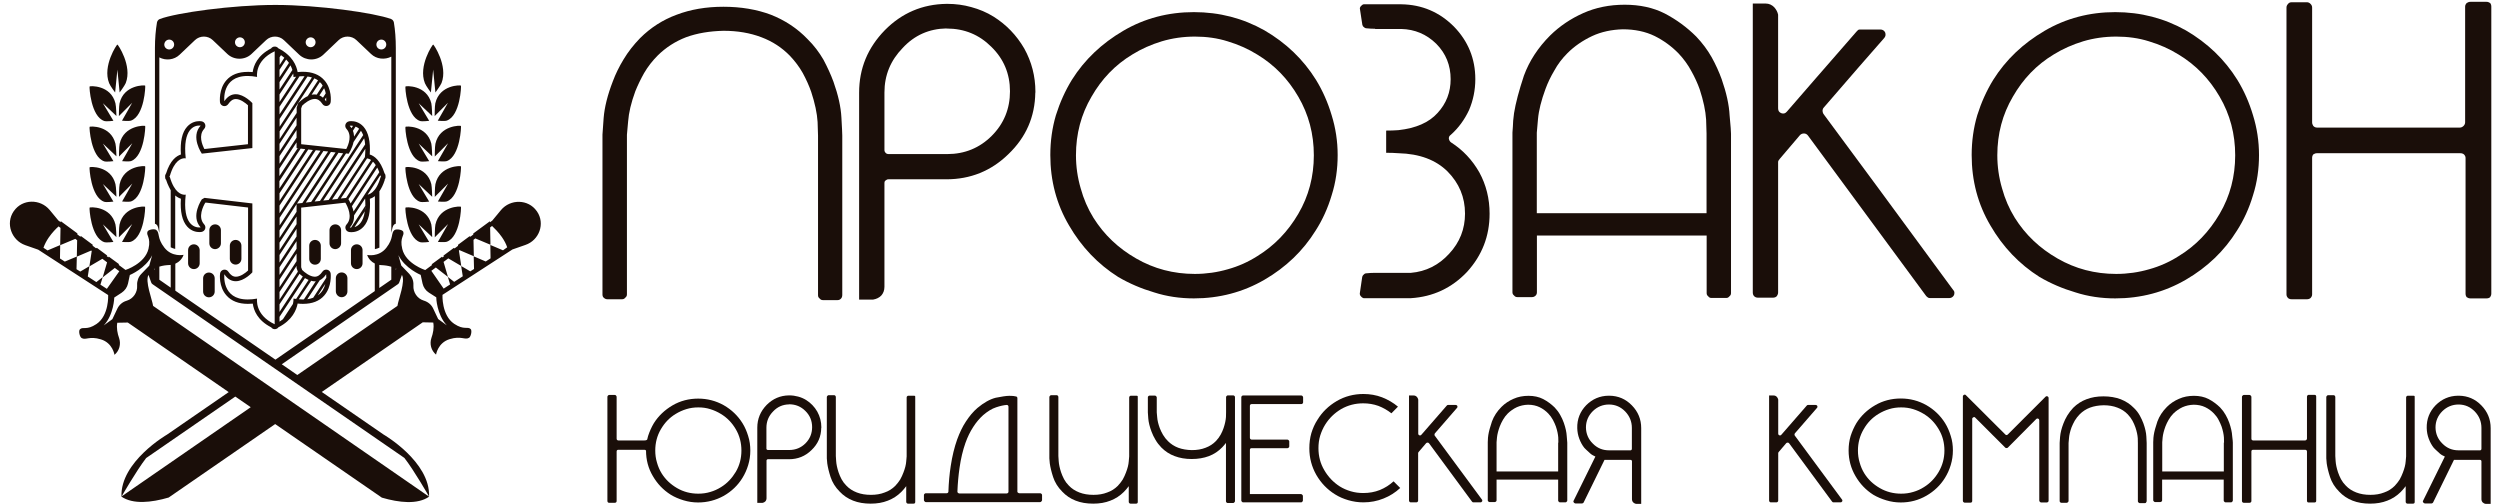 <svg width="233" height="47" viewBox="0 0 233 47" fill="none" xmlns="http://www.w3.org/2000/svg">
<path d="M78.07 27.97H76.69C76.56 27.97 76.47 27.92 76.39 27.82C76.29 27.74 76.24 27.65 76.24 27.52V12.63L76.2 11.37C76.15 10.55 75.95 9.61 75.6 8.55C75.4 7.98 75.14 7.4 74.82 6.81C74.5 6.24 74.1 5.71 73.63 5.21C72.88 4.44 72 3.86 70.96 3.47C69.91 3.07 68.74 2.87 67.43 2.87C66.14 2.9 64.98 3.09 63.94 3.47C62.93 3.86 62.05 4.43 61.3 5.17C60.81 5.66 60.38 6.21 60.03 6.81C59.71 7.38 59.44 7.94 59.21 8.51C58.82 9.57 58.6 10.51 58.54 11.33L58.43 12.56V27.44C58.43 27.57 58.38 27.66 58.28 27.74C58.2 27.84 58.11 27.89 57.98 27.89H56.6C56.47 27.89 56.37 27.84 56.26 27.74C56.18 27.66 56.15 27.57 56.15 27.44V12.55C56.15 12.47 56.19 11.95 56.26 10.99C56.34 10 56.62 8.86 57.12 7.57C57.37 6.9 57.7 6.22 58.12 5.53C58.54 4.83 59.05 4.18 59.65 3.56C60.64 2.57 61.79 1.84 63.07 1.37C64.36 0.88 65.81 0.63 67.42 0.63C69.06 0.63 70.53 0.88 71.84 1.37C73.16 1.89 74.3 2.64 75.26 3.64C75.86 4.23 76.35 4.88 76.75 5.57C77.12 6.27 77.43 6.94 77.68 7.62C78.12 8.86 78.37 9.97 78.42 10.96C78.47 11.85 78.5 12.41 78.5 12.63V27.48C78.5 27.63 78.46 27.74 78.39 27.82C78.3 27.92 78.2 27.97 78.07 27.97Z" fill="#1A0E09"/>
<path d="M96.49 8.63C96.46 10.88 95.63 12.79 93.98 14.37C92.38 15.93 90.45 16.71 88.2 16.71H82.8C82.7 16.71 82.62 16.75 82.54 16.82C82.46 16.86 82.43 16.95 82.43 17.08V26.73C82.43 27.05 82.33 27.33 82.13 27.55C81.93 27.75 81.68 27.87 81.38 27.92H80.07V8.64C80.07 6.38 80.87 4.45 82.47 2.81C84.05 1.21 85.97 0.39 88.22 0.36H88.3C89.07 0.36 89.81 0.46 90.52 0.66C91.26 0.86 91.96 1.15 92.6 1.55C93.78 2.29 94.74 3.28 95.46 4.52C96.15 5.76 96.5 7.11 96.5 8.56V8.63H96.49ZM88.2 2.65C86.6 2.68 85.23 3.28 84.13 4.47C83 5.63 82.43 7.01 82.43 8.62V13.99C82.43 14.09 82.47 14.18 82.54 14.25C82.62 14.33 82.71 14.36 82.84 14.36H88.28C89.91 14.36 91.3 13.79 92.43 12.66C93.56 11.53 94.13 10.14 94.13 8.51C94.13 6.88 93.55 5.49 92.39 4.36C91.26 3.23 89.87 2.66 88.24 2.66H88.2V2.65Z" fill="#1A0E09"/>
<path d="M111.27 27.81C109.98 27.81 108.74 27.63 107.56 27.25C106.37 26.9 105.25 26.42 104.21 25.81C102.33 24.62 100.8 23.02 99.64 21.02C98.47 19.04 97.89 16.85 97.89 14.45C97.89 13.16 98.06 11.93 98.41 10.74C98.78 9.56 99.28 8.45 99.9 7.44C101.08 5.56 102.69 4.04 104.69 2.87C106.67 1.71 108.87 1.13 111.27 1.13C113.65 1.13 115.84 1.7 117.85 2.83C119.86 4 121.46 5.53 122.65 7.44C123.27 8.45 123.76 9.56 124.11 10.74C124.48 11.93 124.67 13.17 124.67 14.45C124.67 15.76 124.49 17.01 124.11 18.2C123.76 19.38 123.26 20.49 122.61 21.5C121.44 23.38 119.86 24.9 117.85 26.07C115.85 27.23 113.65 27.81 111.27 27.81ZM111.37 3.41C110.28 3.41 109.25 3.56 108.28 3.85C107.29 4.15 106.37 4.56 105.53 5.08C103.94 6.04 102.68 7.35 101.73 9.01C100.76 10.66 100.28 12.48 100.28 14.47C100.28 15.53 100.43 16.56 100.72 17.55C100.99 18.54 101.39 19.46 101.91 20.3C102.9 21.88 104.23 23.14 105.89 24.09C107.55 25.05 109.38 25.53 111.36 25.53C112.42 25.53 113.46 25.38 114.45 25.09C115.42 24.82 116.34 24.41 117.2 23.86C118.76 22.9 120.03 21.59 121 19.93C121.97 18.28 122.45 16.45 122.45 14.47C122.45 12.49 121.97 10.67 121 9.01C120.04 7.35 118.76 6.04 117.17 5.08C116.33 4.56 115.41 4.15 114.41 3.85C113.46 3.55 112.44 3.41 111.37 3.41Z" fill="#1A0E09"/>
<path d="M128.16 2.68C127.91 2.68 127.65 2.67 127.38 2.64C127.28 2.64 127.19 2.6 127.12 2.53C127.04 2.48 126.99 2.4 126.97 2.31L126.75 0.87C126.72 0.78 126.75 0.67 126.83 0.58C126.91 0.49 126.99 0.42 127.09 0.4H130.61C132.52 0.43 134.15 1.12 135.51 2.48C136.83 3.84 137.5 5.47 137.5 7.38C137.5 8.39 137.3 9.36 136.91 10.27C136.49 11.16 135.93 11.93 135.21 12.57C135.09 12.65 135.03 12.75 135.03 12.91C135.06 13.08 135.13 13.2 135.25 13.28C136.33 13.97 137.21 14.9 137.87 16.06C138.51 17.23 138.83 18.51 138.83 19.92C138.83 22 138.13 23.8 136.73 25.34C135.3 26.85 133.55 27.66 131.5 27.79H127.08C126.98 27.76 126.9 27.7 126.82 27.6C126.74 27.5 126.72 27.4 126.74 27.3L126.96 25.8C126.99 25.7 127.04 25.63 127.11 25.58C127.18 25.5 127.27 25.47 127.37 25.47C127.64 25.44 127.9 25.43 128.15 25.43H131.49C132.9 25.31 134.09 24.71 135.06 23.65C136.05 22.59 136.54 21.34 136.54 19.91C136.54 18.38 135.99 17.07 134.91 15.98C133.82 14.9 132.3 14.33 130.34 14.28C129.97 14.25 129.59 14.24 129.19 14.24V12.17C129.58 12.17 129.97 12.16 130.34 12.13C131.95 11.95 133.17 11.43 133.98 10.53C134.8 9.64 135.2 8.59 135.2 7.38C135.2 6.09 134.76 4.99 133.86 4.08C132.95 3.19 131.86 2.73 130.59 2.7H128.16V2.68Z" fill="#1A0E09"/>
<path d="M161.33 12.47V27.32C161.33 27.45 161.28 27.54 161.18 27.62C161.1 27.72 161.01 27.77 160.89 27.77H159.5C159.38 27.77 159.28 27.72 159.21 27.62C159.11 27.54 159.06 27.45 159.06 27.32V21.95H143.24V27.24C143.24 27.37 143.2 27.46 143.13 27.54C143.03 27.64 142.92 27.69 142.79 27.69H141.41C141.28 27.69 141.19 27.64 141.11 27.54C141.01 27.46 140.96 27.37 140.96 27.24V12.36C140.96 12.31 140.97 12.13 141 11.8C141 11.48 141.04 11.06 141.11 10.54C141.26 9.6 141.57 8.44 142.03 7.05C142.53 5.69 143.34 4.44 144.48 3.3C145.37 2.43 146.39 1.74 147.56 1.22C148.72 0.7 150.01 0.44 151.42 0.44C152.83 0.44 154.08 0.71 155.16 1.26C156.25 1.83 157.23 2.55 158.09 3.41C158.66 4.01 159.14 4.65 159.53 5.34C159.9 6.01 160.21 6.69 160.46 7.38C160.9 8.64 161.15 9.77 161.2 10.76C161.3 11.76 161.33 12.32 161.33 12.47ZM159.05 12.45C159.05 12.42 159.04 11.99 159.01 11.15C158.96 10.33 158.76 9.39 158.41 8.32C158.21 7.76 157.95 7.19 157.63 6.62C157.31 6.02 156.91 5.48 156.45 4.99C155.8 4.32 155.06 3.78 154.22 3.36C153.36 2.94 152.36 2.73 151.25 2.73C150.21 2.76 149.25 2.96 148.39 3.36C147.5 3.78 146.73 4.31 146.09 4.95C145.59 5.45 145.18 5.99 144.86 6.58C144.52 7.15 144.25 7.72 144.04 8.29C143.65 9.35 143.41 10.29 143.34 11.11C143.26 11.93 143.23 12.35 143.23 12.37V19.87H159.05V12.45Z" fill="#1A0E09"/>
<path d="M169.94 10.61C172.64 14.25 176.68 19.72 182.04 27.03C182.12 27.11 182.15 27.19 182.15 27.29C182.15 27.37 182.14 27.44 182.11 27.51C182.01 27.69 181.86 27.78 181.67 27.78H179.88C179.81 27.78 179.75 27.77 179.7 27.74C179.62 27.69 179.57 27.64 179.52 27.59C177.07 24.28 173.39 19.28 168.5 12.63C168.4 12.5 168.27 12.44 168.13 12.44C167.98 12.44 167.86 12.49 167.76 12.59L165.87 14.81C165.83 14.86 165.79 14.91 165.76 14.96C165.73 15.01 165.72 15.05 165.72 15.11V27.25C165.72 27.38 165.68 27.48 165.61 27.59C165.52 27.69 165.4 27.74 165.27 27.74H163.81C163.68 27.74 163.57 27.69 163.47 27.59C163.39 27.49 163.36 27.38 163.36 27.25V0.33H164.56C164.88 0.33 165.16 0.46 165.38 0.7C165.55 0.9 165.67 1.12 165.72 1.37V10.1C165.72 10.33 165.82 10.47 166.02 10.55C166.22 10.62 166.39 10.58 166.54 10.4C167.97 8.74 170.14 6.26 173.03 2.94L173.18 2.79C173.23 2.76 173.29 2.75 173.36 2.75H175.25C175.45 2.75 175.6 2.84 175.69 3.01C175.77 3.21 175.74 3.38 175.62 3.53C174.35 4.97 172.47 7.13 169.97 10.03C169.89 10.12 169.86 10.23 169.86 10.32C169.86 10.41 169.89 10.52 169.94 10.61Z" fill="#1A0E09"/>
<path d="M197.14 27.81C195.85 27.81 194.61 27.63 193.43 27.25C192.24 26.9 191.12 26.42 190.08 25.81C188.2 24.62 186.67 23.02 185.51 21.02C184.34 19.04 183.76 16.85 183.76 14.45C183.76 13.16 183.93 11.93 184.28 10.74C184.65 9.56 185.15 8.45 185.77 7.44C186.95 5.56 188.56 4.04 190.56 2.87C192.54 1.71 194.74 1.13 197.14 1.13C199.52 1.13 201.71 1.7 203.72 2.83C205.73 4 207.33 5.53 208.52 7.44C209.14 8.45 209.63 9.56 209.98 10.74C210.35 11.93 210.54 13.17 210.54 14.45C210.54 15.76 210.36 17.01 209.98 18.2C209.63 19.38 209.13 20.49 208.48 21.5C207.31 23.38 205.73 24.9 203.72 26.07C201.72 27.23 199.52 27.81 197.14 27.81ZM197.24 3.41C196.15 3.41 195.12 3.56 194.15 3.85C193.16 4.15 192.24 4.56 191.4 5.08C189.81 6.04 188.55 7.35 187.6 9.01C186.63 10.66 186.15 12.48 186.15 14.47C186.15 15.53 186.3 16.56 186.59 17.55C186.86 18.54 187.26 19.46 187.78 20.3C188.77 21.88 190.1 23.14 191.76 24.09C193.42 25.05 195.25 25.53 197.23 25.53C198.29 25.53 199.33 25.38 200.32 25.09C201.29 24.82 202.21 24.41 203.07 23.86C204.64 22.9 205.9 21.59 206.87 19.93C207.84 18.28 208.32 16.45 208.32 14.47C208.32 12.49 207.84 10.67 206.87 9.01C205.91 7.35 204.63 6.04 203.04 5.08C202.2 4.56 201.28 4.15 200.28 3.85C199.33 3.55 198.31 3.41 197.24 3.41Z" fill="#1A0E09"/>
<path d="M230.24 0.17H231.74C231.87 0.17 231.97 0.21 232.08 0.28C232.16 0.38 232.19 0.49 232.19 0.62V27.36C232.19 27.49 232.15 27.59 232.08 27.7C231.98 27.78 231.87 27.81 231.74 27.81H230.24C230.11 27.81 230.01 27.77 229.9 27.7C229.82 27.6 229.79 27.49 229.79 27.36V14.72C229.79 14.6 229.74 14.49 229.64 14.39C229.54 14.31 229.43 14.28 229.3 14.28H215.94C215.81 14.28 215.71 14.32 215.6 14.39C215.52 14.49 215.49 14.6 215.49 14.72V27.44C215.49 27.57 215.44 27.67 215.34 27.78C215.24 27.86 215.13 27.89 215.01 27.89H213.58C213.43 27.89 213.33 27.85 213.25 27.78C213.15 27.68 213.1 27.57 213.1 27.44V0.7C213.1 0.57 213.15 0.47 213.25 0.36C213.33 0.26 213.43 0.21 213.58 0.21H215.01C215.13 0.21 215.24 0.26 215.34 0.36C215.44 0.46 215.49 0.57 215.49 0.7V11.4C215.49 11.52 215.53 11.63 215.6 11.74C215.7 11.84 215.81 11.89 215.94 11.89H229.26C229.39 11.89 229.49 11.84 229.6 11.74C229.7 11.64 229.75 11.52 229.75 11.4V0.62C229.75 0.49 229.8 0.39 229.9 0.28C230.01 0.21 230.11 0.17 230.24 0.17Z" fill="#1A0E09"/>
<path d="M65.06 46.83C64.59 46.83 64.14 46.76 63.71 46.63C63.28 46.5 62.87 46.33 62.5 46.1C61.82 45.67 61.26 45.09 60.84 44.36C60.42 43.65 60.21 42.86 60.21 42C60.2 41.99 60.19 41.98 60.18 41.96C60.15 41.93 60.1 41.92 60.06 41.92H57.63C57.58 41.92 57.54 41.93 57.51 41.96C57.48 41.99 57.47 42.04 57.47 42.08V46.7C57.47 46.75 57.45 46.79 57.42 46.82C57.38 46.85 57.34 46.86 57.3 46.86H56.78C56.72 46.86 56.69 46.85 56.66 46.82C56.63 46.78 56.61 46.74 56.61 46.7V36.99C56.61 36.94 56.63 36.9 56.66 36.87C56.69 36.83 56.73 36.81 56.78 36.81H57.3C57.35 36.81 57.39 36.83 57.42 36.87C57.45 36.91 57.47 36.95 57.47 36.99V40.88C57.47 40.92 57.48 40.97 57.51 41C57.54 41.03 57.59 41.05 57.63 41.05H60.05C60.17 41.05 60.24 41.03 60.28 41L60.32 40.96C60.34 40.85 60.37 40.74 60.4 40.64C60.54 40.21 60.72 39.81 60.94 39.44C61.37 38.76 61.95 38.21 62.68 37.78C63.4 37.36 64.2 37.15 65.07 37.15C65.93 37.15 66.73 37.36 67.46 37.77C68.19 38.19 68.77 38.75 69.2 39.44C69.43 39.81 69.6 40.21 69.73 40.64C69.87 41.07 69.93 41.52 69.93 41.99C69.93 42.47 69.86 42.92 69.73 43.35C69.6 43.78 69.42 44.18 69.19 44.55C68.77 45.23 68.19 45.79 67.46 46.21C66.72 46.62 65.92 46.83 65.06 46.83ZM65.09 37.97C64.69 37.97 64.32 38.02 63.97 38.13C63.61 38.24 63.28 38.39 62.97 38.58C62.39 38.93 61.94 39.41 61.59 40.01C61.24 40.61 61.07 41.27 61.07 41.99C61.07 42.38 61.12 42.75 61.23 43.11C61.33 43.47 61.47 43.8 61.66 44.11C62.02 44.69 62.5 45.14 63.1 45.49C63.7 45.84 64.36 46.01 65.08 46.01C65.47 46.01 65.84 45.96 66.2 45.85C66.55 45.75 66.88 45.6 67.2 45.4C67.77 45.05 68.22 44.57 68.58 43.97C68.93 43.37 69.1 42.71 69.1 41.99C69.1 41.27 68.93 40.61 68.58 40.01C68.23 39.41 67.77 38.93 67.19 38.58C66.88 38.39 66.55 38.24 66.19 38.13C65.85 38.02 65.48 37.97 65.09 37.97Z" fill="#1A0E09"/>
<path d="M76.54 39.87C76.53 40.69 76.23 41.38 75.63 41.95C75.05 42.52 74.35 42.8 73.53 42.8H71.57C71.53 42.8 71.5 42.81 71.48 42.84C71.45 42.86 71.44 42.89 71.44 42.93V46.43C71.44 46.55 71.4 46.65 71.33 46.73C71.26 46.8 71.17 46.85 71.06 46.87H70.58V39.86C70.58 39.04 70.87 38.34 71.45 37.74C72.03 37.16 72.72 36.86 73.54 36.85H73.57C73.85 36.85 74.12 36.89 74.38 36.96C74.65 37.03 74.9 37.14 75.13 37.28C75.56 37.55 75.91 37.91 76.17 38.36C76.42 38.81 76.55 39.3 76.55 39.83V39.87H76.54ZM73.53 37.69C72.95 37.7 72.45 37.92 72.05 38.35C71.64 38.77 71.43 39.27 71.43 39.86V41.81C71.43 41.85 71.44 41.88 71.47 41.9C71.5 41.93 71.53 41.94 71.58 41.94H73.56C74.15 41.94 74.66 41.73 75.07 41.32C75.48 40.91 75.69 40.4 75.69 39.81C75.69 39.22 75.48 38.71 75.06 38.3C74.65 37.89 74.15 37.68 73.55 37.68H73.53V37.69Z" fill="#1A0E09"/>
<path d="M85.3 37.04V46.78C85.3 46.83 85.29 46.87 85.26 46.9C85.23 46.93 85.18 46.94 85.14 46.94H84.63C84.59 46.94 84.55 46.93 84.52 46.9C84.48 46.86 84.46 46.82 84.46 46.78V45.31C84.32 45.5 84.17 45.68 84 45.85C83.64 46.21 83.22 46.48 82.75 46.66C82.27 46.85 81.74 46.94 81.15 46.94C80.54 46.94 79.99 46.85 79.51 46.66C79.02 46.47 78.61 46.19 78.26 45.82C77.85 45.41 77.57 44.95 77.41 44.46C77.25 43.97 77.15 43.54 77.1 43.19C77.08 43 77.07 42.85 77.06 42.72V37.01C77.06 36.96 77.08 36.92 77.12 36.89C77.15 36.85 77.18 36.83 77.23 36.83H77.74C77.78 36.83 77.83 36.85 77.86 36.89C77.89 36.93 77.9 36.97 77.9 37.01V42.5C77.9 42.51 77.91 42.67 77.93 42.97C77.95 43.27 78.02 43.61 78.15 44.01C78.22 44.23 78.32 44.44 78.43 44.66C78.55 44.88 78.69 45.07 78.87 45.25C79.14 45.54 79.47 45.75 79.86 45.9C80.25 46.05 80.68 46.12 81.17 46.12C81.65 46.12 82.07 46.05 82.45 45.9C82.83 45.77 83.16 45.56 83.44 45.28C83.62 45.09 83.77 44.89 83.9 44.69C84.02 44.47 84.12 44.26 84.2 44.04C84.35 43.65 84.44 43.31 84.46 43L84.5 42.54V37.04C84.5 36.99 84.52 36.95 84.56 36.92C84.59 36.89 84.62 36.88 84.67 36.88H85.18C85.22 36.88 85.27 36.89 85.3 36.92C85.28 36.96 85.3 37 85.3 37.04Z" fill="#1A0E09"/>
<path d="M94.08 36.89C94.2 36.89 94.29 36.89 94.35 36.9C94.42 36.91 94.46 36.91 94.47 36.91C94.51 36.92 94.59 36.93 94.69 36.95C94.73 36.95 94.76 36.97 94.78 37C94.81 37.03 94.82 37.06 94.82 37.11V45.84C94.83 45.88 94.85 45.9 94.88 45.92C94.92 45.95 94.96 45.97 95 45.97H96.94C96.98 45.97 97.03 45.99 97.06 46.02C97.1 46.05 97.12 46.09 97.12 46.14V46.62C97.11 46.66 97.09 46.71 97.05 46.74C97.02 46.78 96.98 46.8 96.93 46.8H86.3C86.25 46.8 86.21 46.78 86.18 46.74C86.14 46.71 86.12 46.66 86.11 46.62V46.14C86.11 46.09 86.13 46.05 86.17 46.02C86.2 45.99 86.25 45.97 86.29 45.97H88.23C88.28 45.97 88.32 45.95 88.35 45.92C88.37 45.9 88.38 45.88 88.39 45.85C88.42 44.99 88.49 44.18 88.61 43.42C88.75 42.5 88.95 41.68 89.21 40.95C89.44 40.33 89.7 39.77 90.02 39.29C90.34 38.8 90.69 38.37 91.1 38.02C91.69 37.53 92.25 37.21 92.8 37.07C93.36 36.96 93.78 36.89 94.08 36.89ZM89.23 45.82C89.23 45.87 89.25 45.91 89.29 45.94C89.33 45.97 89.37 45.99 89.41 45.99H93.82C93.87 45.99 93.91 45.97 93.94 45.94C93.98 45.91 93.99 45.87 93.99 45.82V37.9C93.99 37.86 93.97 37.81 93.94 37.78C93.9 37.75 93.86 37.74 93.82 37.74C93.56 37.76 93.23 37.83 92.84 37.96C92.44 38.09 92.04 38.34 91.63 38.69C91.29 39 90.98 39.36 90.7 39.8C90.42 40.23 90.18 40.72 89.98 41.28C89.74 41.96 89.55 42.74 89.43 43.6C89.33 44.29 89.26 45.03 89.23 45.83V45.82Z" fill="#1A0E09"/>
<path d="M106.04 37.04V46.78C106.04 46.83 106.03 46.87 106 46.9C105.97 46.93 105.92 46.94 105.88 46.94H105.37C105.33 46.94 105.29 46.93 105.26 46.9C105.22 46.86 105.2 46.82 105.2 46.78V45.31C105.06 45.5 104.91 45.68 104.74 45.85C104.38 46.21 103.96 46.48 103.49 46.66C103.01 46.85 102.48 46.94 101.89 46.94C101.28 46.94 100.73 46.85 100.25 46.66C99.76 46.47 99.35 46.19 99 45.82C98.59 45.41 98.31 44.95 98.15 44.46C97.99 43.97 97.89 43.54 97.84 43.19C97.82 43 97.81 42.85 97.8 42.72V37.01C97.8 36.96 97.82 36.92 97.86 36.89C97.89 36.85 97.92 36.83 97.97 36.83H98.48C98.52 36.83 98.57 36.85 98.6 36.89C98.63 36.93 98.64 36.97 98.64 37.01V42.5C98.64 42.51 98.65 42.67 98.67 42.97C98.69 43.27 98.76 43.61 98.89 44.01C98.96 44.23 99.06 44.44 99.17 44.66C99.29 44.88 99.43 45.07 99.61 45.25C99.88 45.54 100.21 45.75 100.6 45.9C100.99 46.05 101.42 46.12 101.91 46.12C102.39 46.12 102.81 46.05 103.19 45.9C103.57 45.77 103.9 45.56 104.18 45.28C104.36 45.09 104.51 44.89 104.64 44.69C104.76 44.47 104.86 44.26 104.94 44.04C105.09 43.65 105.18 43.31 105.2 43L105.24 42.54V37.04C105.24 36.99 105.26 36.95 105.3 36.92C105.33 36.89 105.36 36.88 105.41 36.88H105.92C105.96 36.88 106.01 36.89 106.04 36.92C106.02 36.96 106.04 37 106.04 37.04Z" fill="#1A0E09"/>
<path d="M115.06 36.91C115.09 36.94 115.1 36.98 115.1 37.03V46.7C115.1 46.75 115.08 46.79 115.04 46.82C115.01 46.86 114.98 46.88 114.93 46.88H114.41C114.37 46.88 114.34 46.86 114.3 46.82C114.27 46.79 114.26 46.75 114.26 46.7V41.28C114.15 41.43 114.03 41.56 113.91 41.69C113.56 42.05 113.15 42.33 112.67 42.51C112.19 42.69 111.66 42.78 111.06 42.78C110.48 42.78 109.95 42.69 109.48 42.51C109.01 42.34 108.6 42.07 108.24 41.71C108.02 41.48 107.84 41.25 107.69 40.99C107.54 40.74 107.42 40.49 107.33 40.25C107.15 39.78 107.05 39.37 107.02 39.01C106.99 38.66 106.98 38.47 106.98 38.44V37.04C106.98 36.99 106.99 36.96 107.02 36.93C107.06 36.89 107.1 36.87 107.14 36.87H107.64C107.69 36.87 107.72 36.89 107.75 36.93C107.79 36.96 107.81 36.99 107.81 37.04V38.44L107.85 38.88C107.87 39.18 107.95 39.52 108.09 39.9C108.17 40.11 108.27 40.31 108.39 40.52C108.52 40.74 108.67 40.93 108.85 41.11C109.12 41.38 109.44 41.59 109.81 41.73C110.19 41.87 110.61 41.94 111.08 41.95C111.56 41.95 111.98 41.88 112.36 41.73C112.74 41.59 113.06 41.38 113.33 41.1C113.5 40.92 113.64 40.73 113.76 40.52C113.88 40.31 113.97 40.09 114.04 39.89C114.17 39.5 114.24 39.16 114.26 38.87L114.27 38.41V37.01C114.27 36.96 114.29 36.93 114.33 36.9C114.36 36.86 114.39 36.85 114.44 36.85H114.94C114.98 36.85 115.02 36.87 115.06 36.91Z" fill="#1A0E09"/>
<path d="M121.26 46.82H115.86C115.81 46.82 115.78 46.8 115.75 46.76C115.71 46.73 115.69 46.7 115.69 46.65V37.02C115.69 36.98 115.71 36.93 115.75 36.9C115.78 36.87 115.81 36.86 115.86 36.86H121.28C121.33 36.86 121.37 36.88 121.4 36.92C121.43 36.95 121.45 37 121.45 37.04V37.5C121.45 37.55 121.43 37.58 121.4 37.61C121.36 37.65 121.32 37.66 121.28 37.66H116.65C116.61 37.66 116.56 37.68 116.53 37.71C116.5 37.74 116.49 37.78 116.49 37.83V40.79C116.49 40.85 116.5 40.88 116.53 40.91C116.56 40.95 116.61 40.97 116.65 40.97H119.98C120.02 40.97 120.07 40.99 120.1 41.03C120.14 41.06 120.16 41.09 120.16 41.14V41.6C120.16 41.65 120.14 41.69 120.1 41.72C120.07 41.76 120.02 41.77 119.98 41.77H116.65C116.61 41.77 116.56 41.78 116.53 41.81C116.5 41.84 116.49 41.89 116.49 41.93V46.05H121.25C121.3 46.05 121.34 46.07 121.37 46.11C121.41 46.14 121.43 46.18 121.43 46.23V46.65C121.43 46.7 121.41 46.73 121.37 46.76C121.35 46.8 121.31 46.82 121.26 46.82Z" fill="#1A0E09"/>
<path d="M130.5 45.48C130.05 45.9 129.53 46.23 128.95 46.46C128.36 46.7 127.73 46.82 127.07 46.82C126.58 46.82 126.12 46.75 125.67 46.62C125.22 46.49 124.8 46.31 124.42 46.07C123.7 45.62 123.12 45.02 122.68 44.26C122.25 43.5 122.03 42.68 122.03 41.78C122.03 41.29 122.09 40.81 122.22 40.36C122.36 39.91 122.54 39.5 122.79 39.12C123.23 38.4 123.83 37.82 124.58 37.38C125.33 36.94 126.17 36.72 127.07 36.72C127.68 36.72 128.26 36.82 128.81 37.03C129.37 37.25 129.86 37.54 130.29 37.9C130.15 38.04 129.95 38.25 129.68 38.52C129.31 38.23 128.91 38 128.47 37.83C128.02 37.67 127.55 37.59 127.05 37.59C126.3 37.59 125.62 37.77 124.99 38.13C124.37 38.5 123.88 38.98 123.51 39.57C123.31 39.89 123.16 40.23 123.04 40.61C122.93 40.98 122.88 41.36 122.88 41.77C122.88 42.52 123.06 43.21 123.43 43.83C123.79 44.45 124.27 44.95 124.86 45.33C125.18 45.53 125.52 45.68 125.9 45.79C126.27 45.9 126.65 45.95 127.06 45.95C127.61 45.95 128.12 45.86 128.6 45.67C129.09 45.47 129.51 45.2 129.88 44.86L130.5 45.48Z" fill="#1A0E09"/>
<path d="M133.71 40.59C134.69 41.91 136.16 43.9 138.11 46.55C138.14 46.58 138.15 46.61 138.15 46.64C138.15 46.67 138.15 46.69 138.14 46.72C138.1 46.78 138.05 46.82 137.98 46.82H137.33C137.3 46.82 137.28 46.82 137.26 46.81C137.23 46.79 137.21 46.77 137.19 46.75C136.3 45.55 134.96 43.73 133.19 41.32C133.15 41.27 133.11 41.25 133.05 41.25C132.99 41.25 132.95 41.27 132.91 41.31L132.22 42.12C132.2 42.14 132.19 42.16 132.18 42.18C132.17 42.2 132.17 42.21 132.17 42.23V46.64C132.17 46.69 132.16 46.73 132.13 46.76C132.1 46.8 132.05 46.82 132.01 46.82H131.48C131.43 46.82 131.39 46.8 131.36 46.76C131.33 46.72 131.32 46.68 131.32 46.64V36.86H131.76C131.88 36.86 131.98 36.91 132.06 37C132.12 37.07 132.16 37.15 132.18 37.24V40.41C132.18 40.49 132.22 40.55 132.29 40.57C132.36 40.6 132.42 40.58 132.48 40.51C133 39.91 133.79 39.01 134.84 37.8L134.9 37.75C134.92 37.74 134.94 37.74 134.97 37.74H135.66C135.73 37.74 135.79 37.77 135.82 37.83C135.85 37.9 135.84 37.97 135.79 38.02C135.33 38.54 134.65 39.33 133.74 40.38C133.71 40.41 133.7 40.45 133.7 40.49C133.68 40.52 133.69 40.55 133.71 40.59Z" fill="#1A0E09"/>
<path d="M146.07 41.26V46.65C146.07 46.7 146.05 46.73 146.01 46.76C145.98 46.8 145.95 46.82 145.9 46.82H145.39C145.35 46.82 145.31 46.8 145.28 46.76C145.24 46.73 145.22 46.7 145.22 46.65V44.7H139.48V46.62C139.48 46.67 139.47 46.7 139.44 46.73C139.4 46.77 139.36 46.79 139.32 46.79H138.82C138.77 46.79 138.74 46.77 138.71 46.73C138.67 46.7 138.66 46.67 138.66 46.62V41.21C138.66 41.19 138.66 41.12 138.67 41.01C138.67 40.89 138.68 40.74 138.71 40.55C138.76 40.21 138.88 39.79 139.05 39.28C139.23 38.79 139.53 38.33 139.94 37.92C140.26 37.6 140.64 37.35 141.06 37.17C141.48 36.98 141.95 36.89 142.46 36.89C142.97 36.89 143.43 36.99 143.82 37.19C144.22 37.4 144.57 37.66 144.89 37.97C145.1 38.19 145.27 38.42 145.41 38.67C145.55 38.91 145.66 39.16 145.75 39.41C145.91 39.87 146 40.28 146.02 40.64C146.05 41 146.07 41.21 146.07 41.26ZM145.24 41.25C145.24 41.24 145.24 41.08 145.23 40.78C145.21 40.48 145.14 40.14 145.01 39.75C144.94 39.55 144.84 39.34 144.73 39.13C144.61 38.91 144.47 38.72 144.3 38.54C144.07 38.3 143.8 38.1 143.49 37.95C143.18 37.8 142.82 37.72 142.41 37.72C142.03 37.73 141.69 37.81 141.37 37.95C141.05 38.1 140.77 38.3 140.53 38.53C140.35 38.71 140.2 38.91 140.08 39.12C139.96 39.33 139.86 39.53 139.78 39.74C139.64 40.12 139.55 40.47 139.52 40.76C139.49 41.06 139.48 41.21 139.48 41.22V43.94H145.22V41.25H145.24Z" fill="#1A0E09"/>
<path d="M146.67 46.82C146.65 46.79 146.64 46.76 146.64 46.73C146.64 46.7 146.65 46.68 146.67 46.65C147.57 44.83 148.24 43.46 148.69 42.55C148.61 42.51 148.53 42.47 148.45 42.43C148.37 42.39 148.29 42.33 148.22 42.27L148.21 42.26C147.99 42.07 147.87 41.95 147.83 41.91C147.79 41.87 147.73 41.81 147.66 41.74C147.46 41.49 147.31 41.21 147.19 40.89C147.07 40.57 147.01 40.25 147 39.9C146.98 39.07 147.26 38.36 147.83 37.77C148.41 37.19 149.1 36.89 149.92 36.88H150C150.82 36.89 151.52 37.19 152.09 37.78C152.67 38.37 152.96 39.08 152.96 39.9V46.96H152.5C152.39 46.95 152.3 46.9 152.21 46.82C152.14 46.74 152.1 46.64 152.1 46.52V42.99C152.1 42.95 152.09 42.92 152.06 42.9C152.03 42.87 152 42.86 151.97 42.86H149.54L147.6 46.82C147.59 46.85 147.57 46.87 147.53 46.89C147.5 46.91 147.48 46.92 147.45 46.92H146.82C146.75 46.9 146.7 46.88 146.67 46.82ZM148.45 41.34C148.86 41.76 149.36 41.97 149.95 41.97H151.96C152 41.97 152.03 41.96 152.05 41.93C152.08 41.9 152.09 41.87 152.09 41.84V39.88C152.09 39.29 151.88 38.78 151.47 38.35C151.06 37.93 150.57 37.71 149.99 37.7H149.96C149.38 37.7 148.87 37.91 148.45 38.32C148.03 38.74 147.81 39.25 147.81 39.84C147.82 40.43 148.03 40.93 148.45 41.34Z" fill="#1A0E09"/>
<path d="M167.27 40.59C168.25 41.91 169.72 43.9 171.67 46.55C171.7 46.58 171.71 46.61 171.71 46.64C171.71 46.67 171.71 46.69 171.7 46.72C171.66 46.78 171.61 46.82 171.54 46.82H170.89C170.86 46.82 170.84 46.82 170.82 46.81C170.79 46.79 170.77 46.77 170.75 46.75C169.86 45.55 168.52 43.73 166.75 41.32C166.71 41.27 166.67 41.25 166.61 41.25C166.55 41.25 166.51 41.27 166.47 41.31L165.78 42.12C165.76 42.14 165.75 42.16 165.74 42.18C165.73 42.2 165.73 42.21 165.73 42.23V46.64C165.73 46.69 165.72 46.73 165.69 46.76C165.66 46.8 165.61 46.82 165.57 46.82H165.04C164.99 46.82 164.95 46.8 164.92 46.76C164.89 46.72 164.88 46.68 164.88 46.64V36.86H165.31C165.43 36.86 165.53 36.91 165.61 37C165.67 37.07 165.71 37.15 165.73 37.24V40.41C165.73 40.49 165.77 40.55 165.84 40.57C165.91 40.6 165.97 40.58 166.03 40.51C166.55 39.91 167.34 39.01 168.39 37.8L168.45 37.75C168.47 37.74 168.49 37.74 168.52 37.74H169.21C169.28 37.74 169.34 37.77 169.37 37.83C169.4 37.9 169.39 37.97 169.34 38.02C168.88 38.54 168.2 39.33 167.29 40.38C167.26 40.41 167.25 40.45 167.25 40.49C167.24 40.52 167.25 40.55 167.27 40.59Z" fill="#1A0E09"/>
<path d="M177.15 46.83C176.68 46.83 176.23 46.76 175.8 46.63C175.37 46.5 174.96 46.33 174.59 46.11C173.91 45.68 173.35 45.1 172.93 44.37C172.51 43.65 172.29 42.86 172.29 41.98C172.29 41.51 172.35 41.06 172.48 40.63C172.62 40.2 172.8 39.8 173.02 39.43C173.45 38.75 174.03 38.19 174.76 37.77C175.48 37.35 176.28 37.14 177.15 37.14C178.02 37.14 178.81 37.35 179.54 37.76C180.27 38.18 180.85 38.74 181.28 39.43C181.51 39.8 181.68 40.2 181.81 40.63C181.95 41.06 182.01 41.51 182.01 41.98C182.01 42.46 181.94 42.91 181.81 43.34C181.68 43.77 181.5 44.17 181.27 44.54C180.85 45.22 180.27 45.78 179.54 46.2C178.81 46.62 178.02 46.83 177.15 46.83ZM177.19 37.97C176.79 37.97 176.42 38.02 176.07 38.13C175.71 38.24 175.38 38.39 175.07 38.58C174.49 38.93 174.03 39.41 173.69 40.01C173.34 40.61 173.16 41.27 173.16 41.99C173.16 42.38 173.21 42.75 173.32 43.11C173.42 43.47 173.56 43.8 173.75 44.11C174.11 44.69 174.59 45.14 175.2 45.49C175.8 45.84 176.47 46.01 177.19 46.01C177.58 46.01 177.95 45.96 178.31 45.85C178.66 45.75 179 45.6 179.31 45.4C179.88 45.05 180.34 44.57 180.69 43.97C181.04 43.37 181.22 42.71 181.22 41.99C181.22 41.27 181.05 40.61 180.69 40.01C180.34 39.41 179.88 38.93 179.3 38.58C178.99 38.39 178.66 38.24 178.3 38.13C177.95 38.02 177.58 37.97 177.19 37.97Z" fill="#1A0E09"/>
<path d="M183.64 46.85H183.12C183.07 46.85 183.03 46.83 183 46.8C182.96 46.77 182.94 46.73 182.94 46.68V36.95C182.94 36.88 182.98 36.83 183.05 36.79C183.08 36.78 183.1 36.78 183.12 36.78C183.17 36.78 183.2 36.8 183.23 36.84L186.89 40.49C186.93 40.53 186.97 40.55 187.01 40.55C187.05 40.55 187.1 40.53 187.13 40.49C187.91 39.72 189.08 38.55 190.64 36.98C190.69 36.93 190.76 36.91 190.83 36.94C190.89 36.97 190.93 37.02 190.93 37.1V46.65C190.93 46.71 190.92 46.74 190.89 46.77C190.85 46.81 190.81 46.83 190.77 46.83H190.24C190.19 46.83 190.15 46.81 190.12 46.77C190.08 46.74 190.06 46.7 190.06 46.65V39.18C190.06 39.11 190.03 39.05 189.96 39.02C189.89 38.99 189.82 39.01 189.77 39.06C189.19 39.65 188.31 40.54 187.13 41.72C187.1 41.75 187.05 41.76 187.01 41.76C186.96 41.76 186.92 41.75 186.89 41.72L184.1 38.93C184.05 38.87 183.99 38.85 183.92 38.89C183.85 38.92 183.81 38.97 183.81 39.04V46.7C183.81 46.74 183.79 46.79 183.75 46.82C183.74 46.83 183.7 46.85 183.64 46.85Z" fill="#1A0E09"/>
<path d="M199.92 46.89H199.42C199.37 46.89 199.34 46.87 199.31 46.83C199.27 46.8 199.25 46.77 199.25 46.72V41.31L199.24 40.85C199.22 40.55 199.15 40.21 199.02 39.83C198.95 39.62 198.85 39.41 198.74 39.2C198.62 38.99 198.48 38.8 198.31 38.62C198.04 38.34 197.72 38.13 197.34 37.99C196.96 37.84 196.53 37.77 196.06 37.77C195.59 37.78 195.17 37.85 194.79 37.99C194.42 38.13 194.1 38.34 193.83 38.61C193.65 38.79 193.5 38.99 193.37 39.2C193.25 39.41 193.16 39.61 193.07 39.82C192.93 40.21 192.85 40.55 192.83 40.84L192.79 41.29V46.69C192.79 46.74 192.77 46.77 192.73 46.8C192.7 46.84 192.67 46.86 192.62 46.86H192.12C192.07 46.86 192.03 46.84 192 46.8C191.97 46.77 191.96 46.74 191.96 46.69V41.28C191.96 41.25 191.97 41.06 192 40.71C192.03 40.35 192.13 39.94 192.31 39.47C192.4 39.23 192.52 38.98 192.67 38.73C192.82 38.48 193.01 38.24 193.22 38.01C193.58 37.65 194 37.38 194.46 37.21C194.93 37.03 195.45 36.94 196.04 36.94C196.63 36.94 197.17 37.03 197.65 37.21C198.13 37.4 198.54 37.67 198.89 38.03C199.11 38.24 199.29 38.48 199.43 38.73C199.57 38.98 199.68 39.23 199.77 39.47C199.93 39.92 200.02 40.32 200.04 40.68C200.06 41 200.07 41.21 200.07 41.29V46.68C200.07 46.74 200.06 46.77 200.03 46.8C200.01 46.87 199.97 46.89 199.92 46.89Z" fill="#1A0E09"/>
<path d="M208.1 41.26V46.65C208.1 46.7 208.08 46.73 208.04 46.76C208.01 46.8 207.98 46.82 207.93 46.82H207.42C207.38 46.82 207.34 46.8 207.31 46.76C207.27 46.73 207.25 46.7 207.25 46.65V44.7H201.51V46.62C201.51 46.67 201.5 46.7 201.47 46.73C201.43 46.77 201.39 46.79 201.35 46.79H200.85C200.8 46.79 200.77 46.77 200.74 46.73C200.7 46.7 200.68 46.67 200.68 46.62V41.21C200.68 41.19 200.68 41.12 200.69 41.01C200.69 40.89 200.7 40.74 200.73 40.55C200.78 40.21 200.9 39.79 201.07 39.28C201.25 38.79 201.55 38.33 201.96 37.92C202.28 37.6 202.66 37.35 203.08 37.17C203.5 36.98 203.97 36.89 204.48 36.89C204.99 36.89 205.45 36.99 205.84 37.19C206.24 37.4 206.59 37.66 206.91 37.97C207.12 38.19 207.29 38.42 207.43 38.67C207.57 38.91 207.68 39.16 207.77 39.41C207.93 39.87 208.02 40.28 208.04 40.64C208.09 41 208.1 41.21 208.1 41.26ZM207.28 41.25C207.28 41.24 207.28 41.08 207.27 40.78C207.25 40.48 207.18 40.14 207.05 39.75C206.98 39.55 206.88 39.34 206.77 39.13C206.66 38.91 206.51 38.72 206.34 38.54C206.11 38.3 205.84 38.1 205.53 37.95C205.22 37.8 204.86 37.72 204.45 37.72C204.07 37.73 203.73 37.81 203.41 37.95C203.09 38.1 202.81 38.3 202.57 38.53C202.39 38.71 202.24 38.91 202.12 39.12C202 39.33 201.9 39.53 201.82 39.74C201.68 40.12 201.59 40.47 201.56 40.76C201.53 41.06 201.52 41.21 201.52 41.22V43.94H207.26V41.25H207.28Z" fill="#1A0E09"/>
<path d="M215.17 36.8H215.71C215.76 36.8 215.8 36.81 215.83 36.84C215.86 36.88 215.87 36.92 215.87 36.96V46.67C215.87 46.72 215.86 46.76 215.83 46.79C215.79 46.82 215.75 46.83 215.71 46.83H215.17C215.12 46.83 215.08 46.82 215.05 46.79C215.02 46.75 215.01 46.71 215.01 46.67V42.08C215.01 42.04 214.99 41.99 214.96 41.96C214.92 41.93 214.88 41.92 214.84 41.92H209.99C209.94 41.92 209.9 41.93 209.87 41.96C209.84 41.99 209.83 42.04 209.83 42.08V46.7C209.83 46.75 209.81 46.79 209.77 46.82C209.74 46.85 209.69 46.86 209.65 46.86H209.13C209.08 46.86 209.04 46.85 209.01 46.82C208.97 46.78 208.95 46.74 208.95 46.7V36.99C208.95 36.94 208.97 36.9 209.01 36.87C209.04 36.83 209.08 36.81 209.13 36.81H209.65C209.69 36.81 209.74 36.83 209.77 36.87C209.81 36.91 209.83 36.95 209.83 36.99V40.88C209.83 40.92 209.84 40.97 209.87 41C209.91 41.03 209.95 41.05 209.99 41.05H214.83C214.88 41.05 214.92 41.03 214.95 41C214.99 40.96 215.01 40.92 215.01 40.88V36.97C215.01 36.92 215.03 36.88 215.06 36.85C215.09 36.81 215.13 36.8 215.17 36.8Z" fill="#1A0E09"/>
<path d="M225.05 37.04V46.78C225.05 46.83 225.04 46.87 225.01 46.9C224.98 46.93 224.93 46.94 224.89 46.94H224.38C224.34 46.94 224.3 46.93 224.27 46.9C224.23 46.86 224.21 46.82 224.21 46.78V45.31C224.07 45.5 223.92 45.68 223.75 45.85C223.39 46.21 222.97 46.48 222.5 46.66C222.02 46.85 221.49 46.94 220.9 46.94C220.29 46.94 219.74 46.85 219.26 46.66C218.77 46.47 218.36 46.19 218.01 45.82C217.6 45.41 217.32 44.95 217.16 44.46C217 43.97 216.9 43.54 216.85 43.19C216.83 43 216.82 42.85 216.81 42.72V37.01C216.81 36.96 216.83 36.92 216.87 36.89C216.9 36.85 216.93 36.83 216.98 36.83H217.49C217.53 36.83 217.58 36.85 217.61 36.89C217.64 36.93 217.65 36.97 217.65 37.01V42.5C217.65 42.51 217.66 42.67 217.68 42.97C217.7 43.27 217.77 43.61 217.9 44.01C217.97 44.23 218.07 44.44 218.18 44.66C218.3 44.88 218.44 45.07 218.62 45.25C218.89 45.54 219.22 45.75 219.61 45.9C220 46.05 220.43 46.12 220.92 46.12C221.4 46.12 221.82 46.05 222.2 45.9C222.58 45.77 222.91 45.56 223.19 45.28C223.37 45.09 223.52 44.89 223.65 44.69C223.77 44.47 223.87 44.26 223.95 44.04C224.1 43.65 224.19 43.31 224.21 43L224.25 42.54V37.04C224.25 36.99 224.27 36.95 224.31 36.92C224.34 36.89 224.37 36.88 224.42 36.88H224.93C224.97 36.88 225.02 36.89 225.05 36.92C225.03 36.96 225.05 37 225.05 37.04Z" fill="#1A0E09"/>
<path d="M225.84 46.82C225.82 46.79 225.81 46.76 225.81 46.73C225.81 46.7 225.82 46.68 225.84 46.65C226.74 44.83 227.41 43.46 227.86 42.55C227.78 42.51 227.7 42.47 227.62 42.43C227.54 42.39 227.46 42.33 227.39 42.27L227.38 42.26C227.16 42.07 227.04 41.95 227 41.91C226.96 41.87 226.9 41.81 226.83 41.74C226.63 41.49 226.48 41.21 226.36 40.89C226.24 40.57 226.18 40.25 226.17 39.9C226.15 39.07 226.43 38.36 227 37.77C227.58 37.19 228.27 36.89 229.09 36.88H229.17C229.99 36.89 230.69 37.19 231.26 37.78C231.84 38.37 232.13 39.08 232.13 39.9V46.96H231.67C231.56 46.95 231.47 46.9 231.38 46.82C231.31 46.74 231.27 46.64 231.27 46.52V42.99C231.27 42.95 231.26 42.92 231.23 42.9C231.2 42.87 231.17 42.86 231.14 42.86H228.71L226.77 46.82C226.76 46.85 226.74 46.87 226.7 46.89C226.67 46.91 226.65 46.92 226.62 46.92H225.99C225.93 46.9 225.88 46.88 225.84 46.82ZM227.63 41.34C228.04 41.76 228.54 41.97 229.13 41.97H231.14C231.18 41.97 231.21 41.96 231.23 41.93C231.26 41.9 231.27 41.87 231.27 41.84V39.88C231.27 39.29 231.06 38.78 230.65 38.35C230.24 37.93 229.75 37.71 229.17 37.7H229.14C228.56 37.7 228.05 37.91 227.63 38.32C227.21 38.74 226.99 39.25 226.99 39.84C227 40.43 227.21 40.93 227.63 41.34Z" fill="#1A0E09"/>
<path d="M15.72 46.37L25.65 39.52L23.37 37.95L11.31 46.28C12.4 47.03 14.11 46.84 15.72 46.37ZM50.05 19.71C50.04 19.7 50.03 19.68 50.02 19.67C49.23 18.55 47.57 18.53 46.69 19.58L45.88 20.56L45.66 20.72V20.62L44.11 21.76V21.86L43.84 22.06L43.76 22.02L42.68 22.82L42.69 22.91L42.37 23.15L42.29 23.11L41.32 23.83L41.39 23.87L41.22 24L41.2 23.92L40.22 24.64L40.28 24.69L39.63 25.17C39.63 25.17 37.82 24.59 37.49 23.2C37.23 22.12 37.73 21.96 37.58 21.59C37.5 21.4 36.94 21.32 36.77 21.44C36.41 21.72 36.72 22.18 36.01 23.09C35.3 24 34.22 23.76 34.22 23.76C34.34 24.12 34.6 24.4 34.93 24.56V27.14L35.35 26.85V24.69C35.41 24.7 35.47 24.71 35.53 24.71C35.83 24.72 36.15 24.76 36.47 24.86V26.07L36.61 25.97L36.89 25.17V25.03C36.9 25.04 36.92 25.04 36.93 25.05L36.61 25.97L25.67 33.52L16.34 27.09V24.58C16.69 24.42 16.98 24.13 17.11 23.75C17.11 23.75 16.03 23.99 15.32 23.08C14.61 22.17 14.92 21.71 14.56 21.43C14.4 21.3 13.83 21.39 13.75 21.58C13.59 21.95 14.09 22.11 13.84 23.19C13.51 24.58 11.7 25.16 11.7 25.16L11.05 24.68L11.11 24.63L10.13 23.91L10.11 23.99L9.94 23.86L10 23.82L9.03 23.1L8.95 23.14L8.63 22.9L8.64 22.81L7.56 22.01L7.48 22.05L7.21 21.85V21.75L5.66 20.61V20.71L5.44 20.55L4.63 19.57C3.75 18.52 2.09 18.53 1.3 19.66C1.29 19.67 1.28 19.69 1.27 19.7C0.5 20.83 1.07 22.4 2.36 22.85L3.56 23.27L10.08 27.5C10.08 27.5 10.18 29.4 8.99 30.2C8.07 30.82 7.74 30.41 7.45 30.69C7.3 30.83 7.42 31.39 7.6 31.5C7.99 31.74 8.31 31.29 9.41 31.63C10.51 31.97 10.67 33.07 10.67 33.07C11.13 32.69 11.29 32.07 11.1 31.51C10.95 31.09 10.84 30.57 10.93 30.08L11.91 30.06L21.44 36.63L21.32 36.54L15.56 40.51C15.56 40.51 11.2 43.03 11.32 46.29C11.32 46.29 12.71 43.87 13.62 42.69L21.93 36.96L35.59 46.38C37.2 46.85 38.92 47.04 39.99 46.29L14.27 28.51C14.18 27.91 13.5 26.21 13.84 25.62L14.09 26.32C14.11 26.39 14.16 26.45 14.22 26.49L37.69 42.68C38.6 43.85 39.99 46.28 39.99 46.28C40.11 43.02 35.75 40.5 35.75 40.5L29.99 36.53L39.4 30.04L40.38 30.06C40.47 30.55 40.36 31.07 40.21 31.49C40.02 32.05 40.18 32.67 40.64 33.05C40.64 33.05 40.8 31.95 41.9 31.61C43 31.27 43.33 31.72 43.72 31.48C43.89 31.37 44.01 30.82 43.87 30.67C43.58 30.39 43.26 30.8 42.33 30.18C41.14 29.38 41.24 27.48 41.24 27.48L47.76 23.25L48.96 22.83C50.25 22.4 50.83 20.84 50.05 19.71ZM9.96 26.92L9.36 26.53L9.57 25.83L8.98 26.29L8.18 25.77L8.33 24.81L7.48 25.31L7.13 25.09L7.16 23.91L6.04 24.38L5.59 24.09L5.61 22.84L4.43 23.34L4.05 23.09C4.16 22.78 4.32 22.46 4.54 22.14C4.86 21.68 5.22 21.31 5.46 21.1L5.64 21.24L5.61 22.85L7.02 22.26L7.19 22.39L7.16 23.92L8.5 23.35L8.55 23.39L8.33 24.83L9.54 24.12L9.98 24.45L9.57 25.85L10.7 24.97L11.12 25.28L9.96 26.92ZM13.91 24.76L13.16 25.54C12.9 25.81 12.76 26.19 12.78 26.57V26.64C12.8 26.94 12.71 27.24 12.54 27.49C12.37 27.74 12.12 27.93 11.83 28.02L11.77 28.04C11.41 28.15 11.11 28.41 10.94 28.76L10.48 29.73V29.74L9.67 30.33C10.61 29.33 10.65 27.73 10.65 27.73L11.34 27.28C11.64 27.08 11.85 26.78 11.93 26.43L12.1 25.63C12.1 25.63 13.57 25.03 14.18 23.79L13.91 24.76ZM14.43 25.18L14.39 25.06C14.4 25.05 14.42 25.05 14.43 25.04V25.18ZM15.9 26.8L14.85 26.07V24.85C15.16 24.75 15.49 24.71 15.79 24.7C15.83 24.7 15.87 24.69 15.91 24.69V26.8H15.9ZM37.04 28.51L27.71 34.95L26.26 33.95L37.08 26.49C37.14 26.45 37.19 26.39 37.21 26.32L37.46 25.62C37.81 26.21 37.13 27.91 37.04 28.51ZM41.64 30.32L40.83 29.73V29.72L40.37 28.75C40.21 28.41 39.91 28.15 39.54 28.03L39.48 28.01C39.19 27.92 38.94 27.73 38.77 27.48C38.6 27.23 38.51 26.93 38.53 26.63V26.56C38.55 26.18 38.41 25.81 38.15 25.53L37.4 24.75L37.13 23.78C37.74 25.02 39.21 25.62 39.21 25.62L39.38 26.42C39.46 26.77 39.67 27.08 39.97 27.27L40.66 27.71C40.65 27.72 40.7 29.31 41.64 30.32ZM46.88 23.33L45.7 22.83L45.72 24.08L45.27 24.37L44.15 23.89L44.18 25.07L43.83 25.29L42.98 24.79L43.13 25.75L42.33 26.27L41.74 25.81L41.95 26.51L41.35 26.9L40.2 25.24L40.62 24.93L41.75 25.81L41.34 24.41L41.78 24.08L42.99 24.79L42.77 23.35L42.82 23.31L44.16 23.88L44.13 22.35L44.3 22.22L45.71 22.81L45.68 21.2L45.86 21.06C46.09 21.28 46.46 21.64 46.78 22.1C47 22.42 47.17 22.74 47.27 23.05L46.88 23.33ZM39.16 22.57C39.36 22.63 40 22.55 40 22.55L39.02 20.91L40.28 22.1C40.28 22.1 40.26 21.2 40.2 20.92C39.77 19.18 37.79 19.29 37.79 19.35C37.74 19.37 37.9 22.17 39.16 22.57ZM39.16 15.04C39.36 15.1 40 15.02 40 15.02L39.02 13.38L40.28 14.57C40.28 14.57 40.26 13.67 40.2 13.39C39.77 11.65 37.79 11.76 37.79 11.82C37.74 11.84 37.9 14.64 39.16 15.04ZM39.16 18.81C39.36 18.87 40 18.79 40 18.79L39.02 17.15L40.28 18.34C40.28 18.34 40.26 17.44 40.2 17.16C39.77 15.42 37.79 15.53 37.79 15.59C37.74 15.6 37.9 18.41 39.16 18.81ZM41.64 22.53C42.9 22.08 43 19.28 42.96 19.27C42.96 19.21 40.97 19.18 40.58 20.93C40.52 21.21 40.52 22.12 40.52 22.12L41.76 20.88L40.81 22.55C40.8 22.54 41.43 22.6 41.64 22.53ZM42.96 15.5C42.96 15.44 40.97 15.41 40.58 17.16C40.52 17.44 40.52 18.35 40.52 18.35L41.76 17.11L40.81 18.78C40.81 18.78 41.45 18.84 41.65 18.77C42.89 18.32 43 15.51 42.96 15.5ZM40.57 9.63C40.51 9.91 40.51 10.82 40.51 10.82L41.75 9.58L40.8 11.25C40.8 11.25 41.44 11.31 41.64 11.24C42.9 10.79 43 7.99 42.96 7.98C42.95 7.92 40.97 7.88 40.57 9.63ZM40.16 8.62L40.37 6.49L40.58 8.62C40.58 8.62 41.04 8 41.15 7.74C41.78 6.13 40.4 4.11 40.37 4.15C40.34 4.11 38.96 6.14 39.6 7.75C39.7 8.01 40.16 8.62 40.16 8.62ZM39.16 11.28C39.36 11.34 40 11.26 40 11.26L39.02 9.62L40.28 10.81C40.28 10.81 40.26 9.91 40.2 9.63C39.77 7.89 37.79 8 37.79 8.06C37.74 8.08 37.9 10.88 39.16 11.28ZM42.96 11.74C42.96 11.68 40.97 11.65 40.58 13.4C40.52 13.68 40.52 14.59 40.52 14.59L41.76 13.35L40.81 15.02C40.81 15.02 41.45 15.08 41.65 15.01C42.89 14.55 43 11.74 42.96 11.74ZM11.14 9.63C11.08 9.91 11.08 10.82 11.08 10.82L12.32 9.58L11.37 11.25C11.37 11.25 12.01 11.31 12.21 11.24C13.47 10.79 13.57 7.99 13.53 7.98C13.52 7.92 11.54 7.88 11.14 9.63ZM12.2 22.53C13.46 22.08 13.56 19.28 13.52 19.27C13.52 19.21 11.53 19.18 11.14 20.93C11.08 21.21 11.08 22.12 11.08 22.12L12.32 20.88L11.37 22.55C11.37 22.54 12 22.6 12.2 22.53ZM13.53 15.5C13.53 15.44 11.54 15.41 11.15 17.16C11.09 17.44 11.09 18.35 11.09 18.35L12.33 17.11L11.38 18.78C11.38 18.78 12.02 18.84 12.22 18.77C13.46 18.32 13.57 15.51 13.53 15.5ZM13.53 11.74C13.53 11.68 11.54 11.65 11.15 13.4C11.09 13.68 11.09 14.59 11.09 14.59L12.33 13.35L11.38 15.02C11.38 15.02 12.02 15.08 12.22 15.01C13.46 14.55 13.57 11.74 13.53 11.74ZM9.73 18.81C9.93 18.87 10.57 18.79 10.57 18.79L9.59 17.15L10.85 18.34C10.85 18.34 10.83 17.44 10.76 17.16C10.33 15.42 8.35 15.53 8.35 15.59C8.31 15.6 8.46 18.41 9.73 18.81ZM9.73 11.28C9.93 11.34 10.57 11.26 10.57 11.26L9.59 9.62L10.85 10.81C10.85 10.81 10.83 9.91 10.76 9.63C10.33 7.89 8.35 8 8.35 8.06C8.31 8.08 8.46 10.88 9.73 11.28ZM10.73 8.62L10.94 6.49L11.15 8.62C11.15 8.62 11.61 8 11.72 7.74C12.35 6.13 10.97 4.11 10.94 4.15C10.91 4.11 9.53 6.14 10.17 7.75C10.27 8.01 10.73 8.62 10.73 8.62ZM9.73 22.57C9.93 22.63 10.57 22.55 10.57 22.55L9.59 20.91L10.85 22.1C10.85 22.1 10.83 21.2 10.76 20.92C10.33 19.18 8.35 19.29 8.35 19.35C8.31 19.37 8.46 22.17 9.73 22.57ZM9.73 15.04C9.93 15.1 10.57 15.02 10.57 15.02L9.59 13.38L10.85 14.57C10.85 14.57 10.83 13.67 10.76 13.39C10.33 11.65 8.35 11.76 8.35 11.82C8.31 11.84 8.46 14.64 9.73 15.04ZM18.07 22.77C17.77 22.77 17.53 23.01 17.53 23.31V24.54C17.53 24.84 17.77 25.08 18.07 25.08C18.37 25.08 18.61 24.84 18.61 24.54V23.31C18.6 23.01 18.36 22.77 18.07 22.77ZM31.79 22.68V21.45C31.79 21.15 31.55 20.91 31.25 20.91C30.95 20.91 30.71 21.15 30.71 21.45V22.68C30.71 22.98 30.95 23.22 31.25 23.22C31.55 23.21 31.79 22.97 31.79 22.68ZM32.71 23.31V24.54C32.71 24.84 32.95 25.08 33.25 25.08C33.55 25.08 33.79 24.84 33.79 24.54V23.31C33.79 23.01 33.55 22.77 33.25 22.77C32.95 22.77 32.71 23.01 32.71 23.31ZM35.85 16.75C35.91 16.66 35.94 16.56 35.93 16.46C35.94 16.36 35.92 16.25 35.85 16.17L35.84 16.16C35.45 14.93 34.87 14.52 34.46 14.4C34.54 13.2 34.34 12.33 33.88 11.81C33.48 11.36 33 11.29 32.74 11.29C32.62 11.29 32.55 11.3 32.52 11.31C32.37 11.34 32.25 11.45 32.2 11.59C32.15 11.74 32.19 11.9 32.29 12.01C32.84 12.61 32.48 13.49 32.27 13.89L28.07 13.44V10.1L28.16 9.85C28.38 9.63 28.89 9.22 29.34 9.22C29.61 9.22 29.84 9.37 30.05 9.69C30.13 9.81 30.26 9.88 30.4 9.88C30.43 9.88 30.46 9.88 30.5 9.87C30.67 9.83 30.8 9.69 30.82 9.51C30.83 9.46 30.96 8.29 30.22 7.47C29.76 6.95 29.09 6.69 28.23 6.69C28.07 6.69 27.91 6.7 27.74 6.72C27.64 6.13 27.26 5.17 25.94 4.5C25.9 4.44 25.84 4.4 25.77 4.37C25.72 4.35 25.66 4.34 25.6 4.34C25.52 4.34 25.44 4.36 25.37 4.41C25.35 4.42 25.34 4.43 25.32 4.45C25.3 4.47 25.28 4.49 25.27 4.51C23.97 5.18 23.63 6.13 23.55 6.72C23.39 6.7 23.23 6.7 23.09 6.7C22.22 6.7 21.55 6.96 21.1 7.48C20.37 8.31 20.5 9.48 20.5 9.52C20.52 9.7 20.65 9.84 20.82 9.88C20.85 9.89 20.89 9.89 20.92 9.89C21.06 9.89 21.19 9.82 21.27 9.7C21.48 9.39 21.71 9.23 21.98 9.23C22.4 9.23 22.87 9.59 23.11 9.81V13.44L19.05 13.89C18.84 13.49 18.48 12.61 19.03 12.01C19.13 11.9 19.17 11.74 19.12 11.59C19.07 11.44 18.95 11.34 18.8 11.31C18.78 11.31 18.7 11.29 18.58 11.29C18.33 11.29 17.84 11.36 17.44 11.81C16.97 12.33 16.78 13.2 16.86 14.4C16.44 14.53 15.86 14.94 15.48 16.16L15.47 16.17C15.41 16.26 15.38 16.36 15.39 16.46C15.38 16.56 15.4 16.67 15.47 16.75L15.48 16.76C15.62 17.22 15.91 17.73 15.91 17.73V23.05C16.05 23.12 16.2 23.17 16.33 23.2V18.22C16.52 18.38 16.7 18.47 16.86 18.52C16.78 19.72 16.98 20.59 17.44 21.11C17.84 21.56 18.32 21.63 18.58 21.63C18.7 21.63 18.77 21.62 18.8 21.61C18.95 21.58 19.07 21.47 19.12 21.33C19.17 21.18 19.13 21.02 19.03 20.91C18.41 20.24 18.95 19.19 19.13 18.9L19.17 18.88L23.12 19.34V25.21C22.88 25.44 22.41 25.79 21.99 25.79C21.72 25.79 21.49 25.64 21.28 25.32C21.2 25.2 21.07 25.13 20.93 25.13C20.9 25.13 20.86 25.13 20.83 25.14C20.66 25.18 20.53 25.32 20.51 25.5C20.5 25.55 20.37 26.72 21.11 27.54C21.57 28.06 22.24 28.32 23.1 28.32C23.25 28.32 23.4 28.31 23.56 28.3C23.64 28.9 23.98 29.85 25.28 30.51C25.3 30.53 25.31 30.55 25.33 30.57C25.35 30.58 25.36 30.6 25.38 30.61C25.41 30.63 25.45 30.65 25.48 30.66C25.52 30.67 25.57 30.68 25.61 30.68C25.65 30.68 25.69 30.67 25.73 30.66C25.77 30.65 25.8 30.63 25.84 30.61C25.86 30.6 25.87 30.59 25.89 30.57C25.91 30.55 25.93 30.53 25.94 30.51C27.25 29.84 27.63 28.88 27.74 28.29C27.91 28.31 28.07 28.32 28.23 28.32C29.1 28.32 29.77 28.06 30.22 27.54C30.95 26.71 30.82 25.54 30.82 25.5C30.8 25.32 30.67 25.18 30.5 25.14C30.47 25.13 30.43 25.13 30.4 25.13C30.26 25.13 30.13 25.2 30.05 25.32C29.84 25.63 29.61 25.79 29.34 25.79C28.88 25.79 28.37 25.37 28.16 25.16L28.07 24.91V19.35L32.16 18.89L32.2 18.91C32.37 19.2 32.92 20.25 32.3 20.92C32.2 21.03 32.16 21.19 32.21 21.34C32.26 21.49 32.38 21.59 32.53 21.62C32.55 21.62 32.63 21.64 32.75 21.64C33 21.64 33.49 21.57 33.89 21.12C34.36 20.6 34.55 19.73 34.47 18.53C34.61 18.49 34.77 18.41 34.94 18.28V23.22C35.07 23.19 35.22 23.15 35.36 23.08V17.83C35.54 17.57 35.71 17.23 35.86 16.77C35.84 16.76 35.84 16.76 35.85 16.75ZM25.6 30.22C23.71 29.34 23.96 27.83 23.96 27.83C23.63 27.89 23.34 27.91 23.08 27.91C20.62 27.91 20.91 25.56 20.91 25.56C21.23 26.05 21.61 26.21 21.97 26.21C22.78 26.21 23.52 25.38 23.52 25.38V18.96L19.06 18.44L18.81 18.58C18.81 18.58 17.73 20.15 18.7 21.19C18.7 21.19 18.65 21.2 18.57 21.2C18.16 21.2 16.99 20.96 17.31 18.14C17.31 18.14 17.27 18.15 17.2 18.15C16.94 18.15 16.26 17.99 15.83 16.5H15.8C15.8 16.48 15.81 16.47 15.81 16.45C15.81 16.43 15.8 16.42 15.8 16.4H15.83C16.26 14.9 16.94 14.75 17.2 14.75C17.27 14.75 17.31 14.76 17.31 14.76C17 11.94 18.17 11.7 18.57 11.7C18.65 11.7 18.7 11.71 18.7 11.71C17.73 12.76 18.81 14.32 18.81 14.32L23.52 13.8V9.61C23.52 9.61 22.77 8.78 21.97 8.78C21.61 8.78 21.23 8.95 20.91 9.43C20.91 9.43 20.62 7.08 23.08 7.08C23.34 7.08 23.63 7.11 23.96 7.17C23.96 7.17 23.71 5.66 25.6 4.78V30.22ZM35.16 15.62C35.22 15.74 35.29 15.88 35.35 16.05L32.95 19.71C32.91 19.53 32.86 19.37 32.8 19.22L35.16 15.62ZM33.47 12L33 12.73C32.99 12.55 32.96 12.36 32.89 12.19L33.14 11.8C33.25 11.84 33.36 11.9 33.47 12ZM32.73 11.71C32.78 11.71 32.83 11.72 32.9 11.73L32.76 11.94C32.71 11.87 32.66 11.79 32.59 11.73C32.6 11.72 32.65 11.71 32.73 11.71ZM30.4 9.45C30.36 9.39 30.31 9.33 30.27 9.28L30.4 9.08C30.41 9.3 30.4 9.45 30.4 9.45ZM30.36 8.7L30.1 9.1C29.99 9.01 29.88 8.94 29.77 8.89L30.21 8.22C30.28 8.38 30.33 8.55 30.36 8.7ZM30.07 7.98L29.52 8.82C29.46 8.81 29.39 8.8 29.33 8.8C29.23 8.8 29.14 8.81 29.04 8.83L29.81 7.65C29.93 7.75 30.01 7.86 30.07 7.98ZM26.05 5.35L26.19 5.14C26.3 5.22 26.41 5.3 26.5 5.38L26.06 6.06V5.35H26.05ZM26.05 6.5L26.67 5.55C26.77 5.65 26.86 5.76 26.93 5.86L26.05 7.2V6.5ZM26.05 7.65L27.07 6.09C27.15 6.24 27.21 6.39 27.25 6.52L26.05 8.35V7.65ZM26.05 8.8L27.33 6.85C27.36 7.05 27.35 7.18 27.35 7.18C27.44 7.16 27.52 7.16 27.6 7.15L26.05 9.51V8.8ZM26.05 9.95L27.91 7.12C27.81 7.13 27.71 7.14 27.6 7.15C27.82 7.12 28.04 7.1 28.23 7.1C28.28 7.1 28.33 7.11 28.38 7.11L26.05 10.66V9.95ZM26.05 11.1L28.66 7.13C28.81 7.15 28.94 7.18 29.07 7.22L26.06 11.81V11.1H26.05ZM26.05 12.25L29.3 7.3C29.43 7.36 29.54 7.42 29.64 7.49L28.68 8.96C28.17 9.2 27.79 9.62 27.79 9.62L27.65 10.03V10.53L26.06 12.96V12.25H26.05ZM26.05 13.4L27.64 10.97V11.68L26.05 14.11V13.4ZM26.05 14.55L27.64 12.12V12.83L26.05 15.26V14.55ZM26.05 15.7L27.64 13.27V13.8L27.97 13.84L27.74 13.82L26.04 16.41V15.7H26.05ZM26.05 16.86L28.02 13.85L28.45 13.9L26.04 17.57V16.86H26.05ZM26.05 18.01L28.73 13.93L29.16 13.98L26.05 18.72V18.01ZM26.05 19.16L29.43 14L29.26 13.98L29.87 14.05L26.05 19.87V19.16ZM26.05 20.31L30.14 14.08L29.89 14.05L30.58 14.12L26.06 21.01V20.31H26.05ZM26.05 21.46L27.64 19.03V19.74L26.05 22.17V21.46ZM26.05 22.61L27.64 20.18V20.89L26.05 23.32V22.61ZM26.05 23.76L27.64 21.33V22.04L26.05 24.47V23.76ZM26.05 24.91L27.64 22.48V23.19L26.05 25.62V24.91ZM26.05 26.06L27.64 23.63V24.34L26.05 26.77V26.06ZM26.05 27.21L27.64 24.78V24.98L27.76 25.32L26.05 27.93V27.21ZM26.37 29.74C26.6 29.56 26.77 29.37 26.91 29.18C26.77 29.37 26.59 29.56 26.37 29.74ZM29.62 27.53L30.32 26.46C30.23 26.83 30.03 27.24 29.62 27.53ZM30.4 25.56C30.4 25.56 30.41 25.69 30.41 25.89L29.19 27.75C29.03 27.81 28.85 27.86 28.64 27.89L29.8 26.12C30 26.02 30.21 25.85 30.4 25.56ZM29.33 26.22C29.36 26.22 29.4 26.22 29.43 26.21L28.32 27.91C28.35 27.91 28.38 27.91 28.41 27.9C28.34 27.9 28.28 27.91 28.21 27.91C28.1 27.91 27.98 27.9 27.85 27.89L29 26.17C28.94 26.16 28.89 26.13 28.84 26.12C29 26.17 29.16 26.22 29.33 26.22ZM28.76 26.09L27.6 27.86C27.52 27.85 27.44 27.84 27.35 27.83C27.35 27.83 27.37 28.03 27.3 28.33L26.37 29.75C26.27 29.83 26.17 29.9 26.05 29.98V29.53L28.42 25.92C28.53 25.97 28.64 26.04 28.76 26.09ZM28.22 25.77L26.05 29.07V28.36L27.92 25.52C27.99 25.59 28.09 25.68 28.22 25.77ZM27.68 18.97L30.84 14.16L31.47 14.23L31.27 14.21L28.18 18.92L27.68 18.97ZM28.5 18.88L31.55 14.24L32.25 14.32L31.98 14.29L29 18.82L28.5 18.88ZM29.32 18.78L32.25 14.3L32.49 14.33C32.49 14.33 32.82 13.85 32.95 13.24L33.64 12.19C33.72 12.3 33.78 12.43 33.85 12.59L29.82 18.73L29.32 18.78ZM29.95 18.71L30.13 18.69L33.94 12.89C33.98 13.06 34.02 13.24 34.03 13.46L30.63 18.64L29.95 18.71ZM30.87 18.61L30.95 18.6L34.05 13.87C34.05 14.1 34.04 14.36 34.01 14.64L31.45 18.54L31.76 18.51L30.87 18.61ZM32.49 18.59L32.24 18.45L31.76 18.5L34.21 14.76C34.31 14.78 34.44 14.81 34.58 14.91L32.25 18.46L32.46 18.58L34.76 15.07C34.85 15.15 34.93 15.25 35.02 15.39L32.68 18.96C32.58 18.73 32.49 18.59 32.49 18.59ZM33.04 21.17L34 19.69C33.86 20.72 33.39 21.06 33.04 21.17ZM34 19.69C34.02 19.54 34.03 19.37 34.04 19.19C34.04 19.37 34.03 19.54 34 19.69ZM32.72 21.21C32.65 21.21 32.6 21.2 32.6 21.2C32.92 20.86 33.01 20.45 33 20.07L34.03 18.5C34.05 18.75 34.05 18.98 34.05 19.18L32.72 21.21ZM35.5 16.51H35.47C35.04 18.01 34.36 18.16 34.1 18.16C34.14 18.16 34.2 18.15 34.26 18.14L35.45 16.33C35.46 16.36 35.47 16.38 35.47 16.41H35.5C35.5 16.43 35.49 16.44 35.49 16.46C35.49 16.48 35.5 16.49 35.5 16.51ZM21.96 24.66C22.26 24.66 22.5 24.42 22.5 24.12V22.9C22.5 22.6 22.26 22.36 21.96 22.36C21.66 22.36 21.42 22.6 21.42 22.9V24.13C21.42 24.42 21.66 24.66 21.96 24.66ZM14.85 21.7V5.35C15.45 5.67 16.23 5.59 16.74 5.1L18.17 3.74C18.63 3.3 19.37 3.3 19.83 3.74L21.19 5.03C21.81 5.62 22.82 5.62 23.44 5.03L24.8 3.74C25.26 3.3 26 3.3 26.46 3.74L27.89 5.1C28.2 5.39 28.61 5.54 29.01 5.54C29.42 5.54 29.82 5.39 30.13 5.1L31.56 3.74C32.02 3.3 32.76 3.3 33.22 3.74L34.58 5.03C35.09 5.52 35.86 5.59 36.47 5.28V21.7C36.58 21.32 36.55 21.08 36.77 20.9C36.8 20.88 36.84 20.86 36.89 20.85V4.47C36.89 3.61 36.83 2.81 36.71 2.09C36.68 1.94 36.58 1.82 36.44 1.77C34.9 1.2 29.67 0.46 25.67 0.46C21.66 0.46 16.44 1.19 14.9 1.77C14.76 1.82 14.66 1.95 14.63 2.09C14.51 2.81 14.44 3.61 14.44 4.47V20.86C14.49 20.87 14.53 20.88 14.56 20.91C14.77 21.08 14.74 21.32 14.85 21.7ZM35.54 3.69C35.79 3.69 36 3.89 36 4.15C36 4.4 35.8 4.61 35.54 4.61C35.28 4.61 35.08 4.41 35.08 4.15C35.08 3.9 35.28 3.69 35.54 3.69ZM28.95 3.48C29.2 3.48 29.41 3.68 29.41 3.94C29.41 4.19 29.21 4.4 28.95 4.4C28.7 4.4 28.49 4.2 28.49 3.94C28.49 3.69 28.7 3.48 28.95 3.48ZM22.36 3.48C22.61 3.48 22.82 3.68 22.82 3.94C22.82 4.19 22.62 4.4 22.36 4.4C22.11 4.4 21.9 4.2 21.9 3.94C21.9 3.69 22.11 3.48 22.36 3.48ZM15.77 3.69C16.02 3.69 16.23 3.89 16.23 4.15C16.23 4.4 16.03 4.61 15.77 4.61C15.52 4.61 15.31 4.41 15.31 4.15C15.32 3.9 15.52 3.69 15.77 3.69ZM31.84 27.7C32.14 27.7 32.38 27.46 32.38 27.16V25.93C32.38 25.63 32.14 25.39 31.84 25.39C31.54 25.39 31.3 25.63 31.3 25.93V27.16C31.31 27.46 31.55 27.7 31.84 27.7ZM28.82 22.9V24.13C28.82 24.43 29.06 24.67 29.36 24.67C29.66 24.67 29.9 24.43 29.9 24.13V22.9C29.9 22.6 29.66 22.36 29.36 22.36C29.06 22.36 28.82 22.6 28.82 22.9ZM18.93 25.94V27.17C18.93 27.47 19.17 27.71 19.47 27.71C19.77 27.71 20.01 27.47 20.01 27.17V25.94C20.01 25.64 19.77 25.4 19.47 25.4C19.17 25.4 18.93 25.64 18.93 25.94ZM20.59 22.68V21.45C20.59 21.15 20.35 20.91 20.05 20.91C19.75 20.91 19.51 21.15 19.51 21.45V22.68C19.51 22.98 19.75 23.22 20.05 23.22C20.35 23.21 20.59 22.97 20.59 22.68Z" fill="#1A0E09"/>
</svg>
